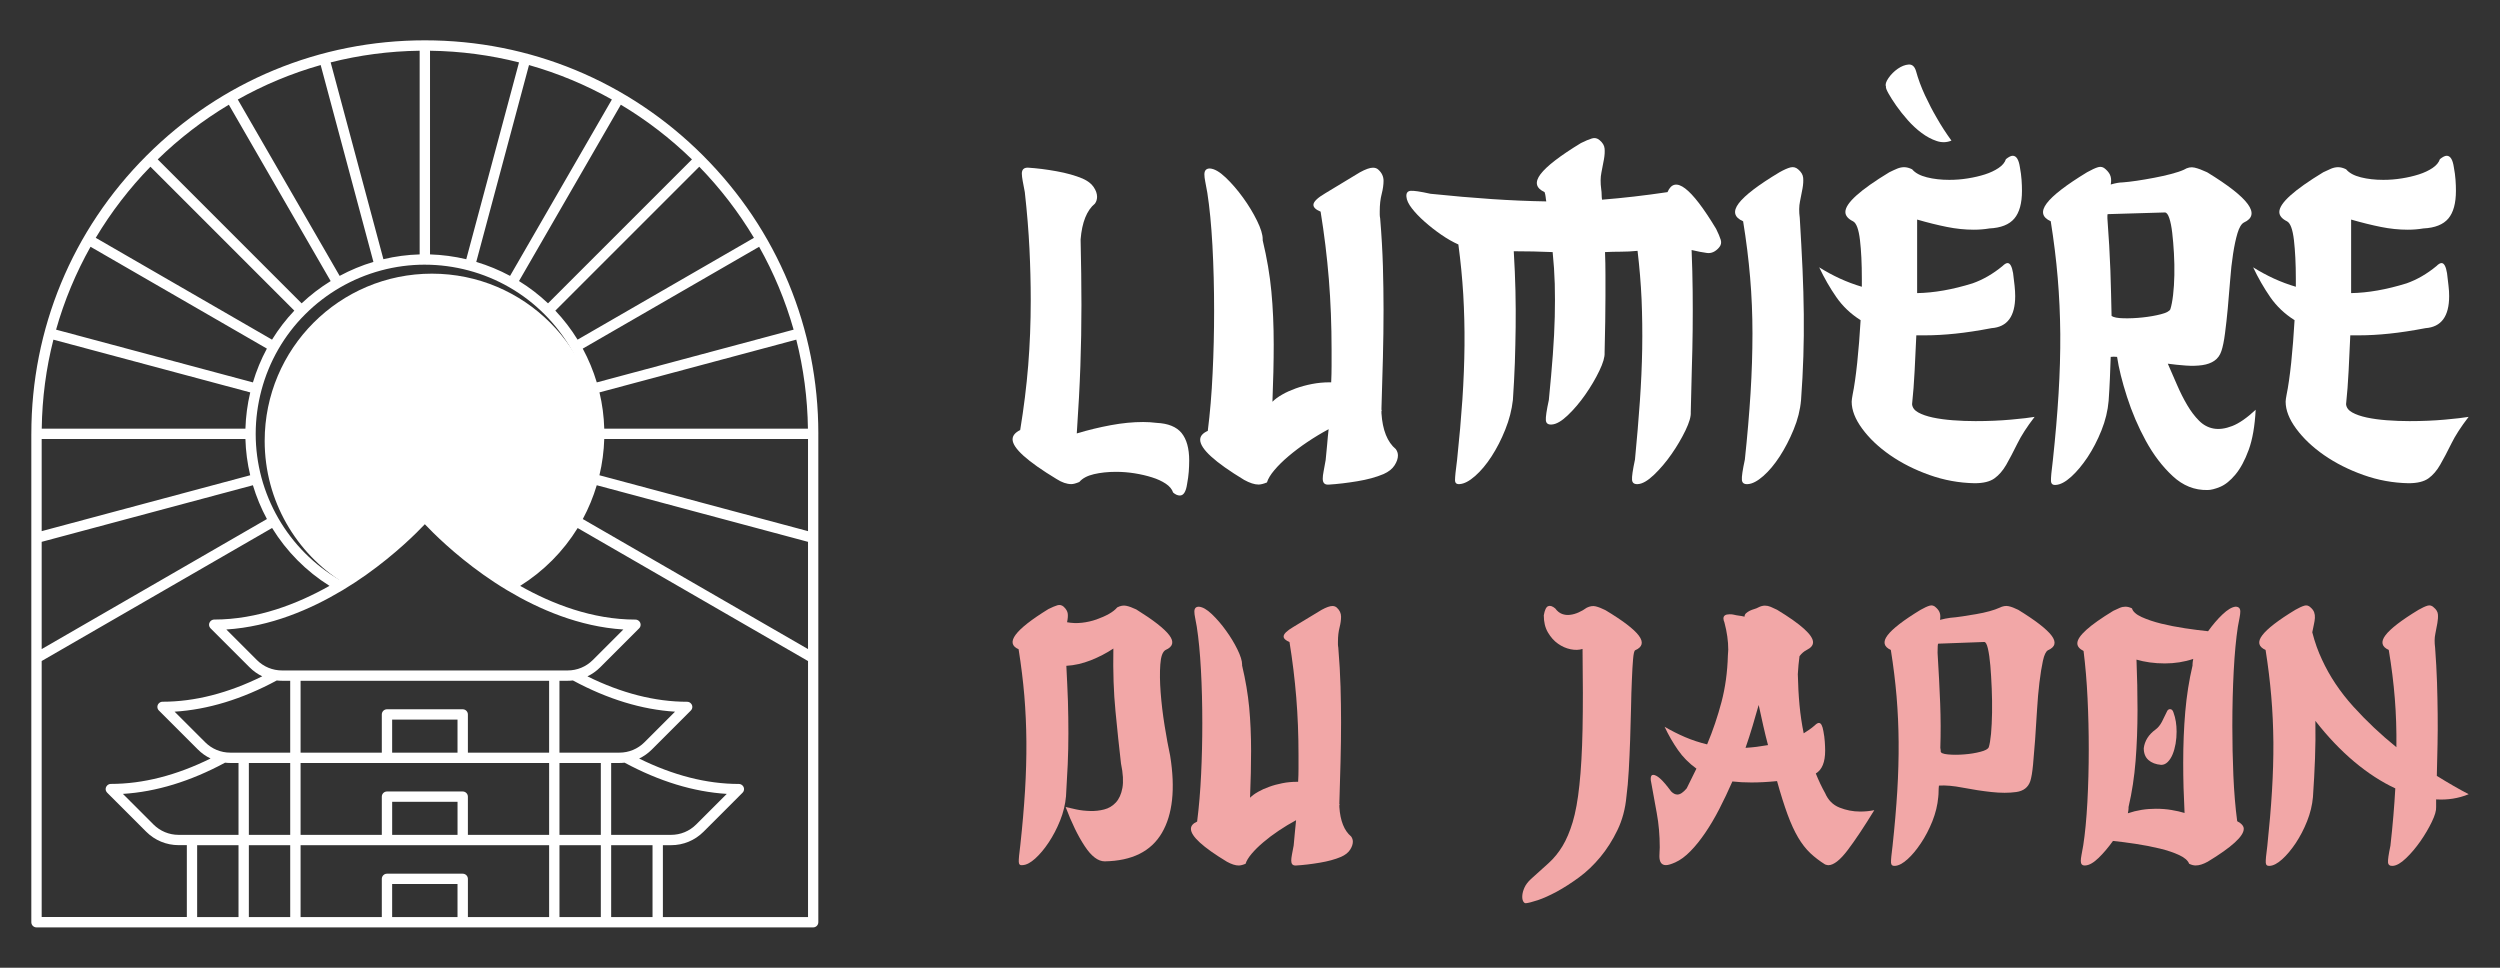 <?xml version="1.0" encoding="utf-8"?>
<!-- Generator: Adobe Illustrator 16.0.0, SVG Export Plug-In . SVG Version: 6.00 Build 0)  -->
<!DOCTYPE svg PUBLIC "-//W3C//DTD SVG 1.1//EN" "http://www.w3.org/Graphics/SVG/1.1/DTD/svg11.dtd">
<svg version="1.1" id="Calque_1" xmlns="http://www.w3.org/2000/svg" xmlns:xlink="http://www.w3.org/1999/xlink" x="0px" y="0px"
	 width="155px" height="60px" viewBox="0 0 155 60" enable-background="new 0 0 155 60" xml:space="preserve">
<rect x="0" y="0" width="155" height="60" fill="#333333" stroke="none"/>
<g>
	<g>
		<g>
			<path fill="#FFFFFF" d="M72.734,30.538c-0.07-0.209-0.222-0.392-0.457-0.549c-0.237-0.157-0.52-0.289-0.854-0.393
				c-0.331-0.105-0.69-0.188-1.073-0.25c-0.385-0.061-0.769-0.092-1.152-0.092c-0.508,0-0.966,0.049-1.376,0.145
				c-0.409,0.096-0.712,0.258-0.904,0.484c-0.209,0.088-0.375,0.132-0.496,0.132c-0.279,0-0.587-0.104-0.916-0.315
				c-1.818-1.1-2.726-1.92-2.726-2.461c0-0.228,0.156-0.42,0.472-0.577c0.227-1.38,0.392-2.716,0.497-4.009
				c0.104-1.293,0.157-2.637,0.157-4.033c0-1.031-0.026-2.092-0.079-3.184s-0.148-2.266-0.289-3.524
				c-0.051-0.278-0.096-0.511-0.131-0.693c-0.033-0.185-0.053-0.337-0.053-0.458c0-0.246,0.124-0.367,0.368-0.367
				c0.56,0.035,1.153,0.109,1.783,0.223c0.627,0.113,1.168,0.266,1.623,0.457c0.313,0.141,0.54,0.314,0.68,0.525
				c0.141,0.209,0.211,0.41,0.211,0.602c0,0.158-0.044,0.297-0.13,0.42c-0.509,0.419-0.805,1.162-0.891,2.226
				c0.015,0.751,0.029,1.459,0.038,2.122c0.01,0.664,0.014,1.311,0.014,1.939c0,1.275-0.022,2.537-0.066,3.785
				c-0.043,1.25-0.119,2.643-0.223,4.18c0.698-0.21,1.402-0.381,2.109-0.512c0.709-0.131,1.374-0.196,2.004-0.196
				c0.14,0,0.277,0.005,0.42,0.013c0.139,0.01,0.278,0.022,0.419,0.04c0.714,0.034,1.229,0.244,1.545,0.628
				c0.313,0.385,0.473,0.953,0.473,1.703c0,0.228-0.01,0.459-0.027,0.693c-0.017,0.236-0.053,0.494-0.105,0.774
				c-0.069,0.471-0.219,0.706-0.445,0.706C73.013,30.722,72.875,30.661,72.734,30.538z"/>
			<path fill="#FFFFFF" d="M82.191,28.522c0.035-0.332,0.066-0.656,0.093-0.969c0.023-0.314,0.057-0.629,0.091-0.943
				c-0.453,0.244-0.895,0.51-1.323,0.799c-0.429,0.287-0.815,0.58-1.166,0.877c-0.35,0.297-0.642,0.585-0.877,0.865
				c-0.236,0.278-0.39,0.532-0.458,0.76c-0.211,0.087-0.385,0.131-0.524,0.131c-0.245,0-0.543-0.097-0.891-0.289
				c-1.818-1.101-2.725-1.93-2.725-2.488c0-0.227,0.155-0.41,0.472-0.551c0.139-1.1,0.24-2.292,0.299-3.576
				c0.063-1.283,0.093-2.57,0.093-3.863c0-1.416-0.034-2.765-0.104-4.049c-0.071-1.283-0.177-2.369-0.315-3.261
				c-0.053-0.298-0.097-0.532-0.131-0.708c-0.035-0.174-0.053-0.322-0.053-0.444c0-0.245,0.114-0.368,0.341-0.368
				c0.28,0.018,0.607,0.206,0.982,0.564s0.733,0.773,1.074,1.244c0.342,0.472,0.63,0.948,0.866,1.428
				c0.235,0.48,0.352,0.86,0.352,1.139v0.08c0.264,1.1,0.443,2.156,0.538,3.169c0.097,1.013,0.145,2.114,0.145,3.302
				c0,1.048-0.027,2.227-0.079,3.537c0.157-0.158,0.358-0.306,0.604-0.445c0.243-0.141,0.522-0.266,0.838-0.381
				c0.314-0.113,0.65-0.205,1.008-0.275c0.357-0.069,0.723-0.104,1.088-0.104h0.105c0.016-0.349,0.024-0.689,0.024-1.022
				c0-0.33,0-0.662,0-0.994c0-1.52-0.057-2.979-0.169-4.376c-0.113-1.397-0.284-2.794-0.511-4.19
				c-0.298-0.122-0.446-0.262-0.446-0.42c0-0.191,0.245-0.432,0.736-0.72c0.486-0.289,1.202-0.722,2.146-1.298
				c0.349-0.191,0.618-0.287,0.811-0.287c0.141,0,0.254,0.043,0.342,0.131c0.208,0.191,0.313,0.419,0.313,0.681
				c0,0.245-0.039,0.521-0.117,0.825c-0.08,0.307-0.119,0.66-0.119,1.061c0,0.07,0,0.141,0,0.211c0,0.068,0.01,0.148,0.026,0.235
				c0.089,1.065,0.144,2.056,0.171,2.973c0.025,0.917,0.039,1.813,0.039,2.687c0,0.995-0.014,1.986-0.039,2.973
				c-0.027,0.986-0.057,2.057-0.092,3.209c0,0.018,0.004,0.031,0.014,0.04c0.008,0.009,0.012,0.022,0.012,0.038h-0.025v0.158
				c0.068,1.048,0.366,1.791,0.891,2.227c0.087,0.123,0.131,0.254,0.131,0.394c0,0.192-0.071,0.396-0.211,0.614
				s-0.366,0.398-0.68,0.538c-0.453,0.192-0.994,0.341-1.624,0.445c-0.628,0.104-1.223,0.175-1.781,0.21h-0.053
				c-0.207,0-0.313-0.123-0.313-0.367c0-0.123,0.017-0.275,0.054-0.459C82.096,29.032,82.139,28.802,82.191,28.522z"/>
			<path fill="#FFFFFF" d="M103.385,11.912c0.453-1.064,1.459-0.305,3.015,2.279c0.138,0.279,0.234,0.507,0.287,0.681
				c0.053,0.175,0.017,0.333-0.105,0.473c-0.226,0.262-0.476,0.375-0.746,0.34s-0.588-0.096-0.957-0.184
				c0.037,0.891,0.058,1.739,0.066,2.542s0.009,1.607,0,2.409c-0.009,0.804-0.025,1.621-0.053,2.45
				c-0.025,0.829-0.048,1.716-0.065,2.659c0.018,0.262-0.093,0.638-0.328,1.127c-0.237,0.488-0.522,0.979-0.864,1.467
				c-0.341,0.49-0.703,0.916-1.087,1.283c-0.385,0.367-0.717,0.56-0.996,0.577c-0.227,0.017-0.349-0.07-0.366-0.263
				c-0.018-0.191,0.044-0.611,0.182-1.257c0.123-1.274,0.224-2.476,0.303-3.603s0.127-2.215,0.145-3.262
				c0.017-1.048,0.002-2.07-0.038-3.064c-0.046-0.996-0.128-2-0.25-3.014c-0.35,0.035-0.694,0.053-1.035,0.053
				c-0.338,0-0.667,0.009-0.982,0.025c0.019,0.473,0.027,0.931,0.027,1.377c0,0.444,0,0.907,0,1.388c0,0.479-0.004,1.001-0.014,1.56
				s-0.022,1.195-0.039,1.912c0.017,0.261-0.091,0.637-0.327,1.126s-0.523,0.979-0.865,1.468c-0.339,0.488-0.703,0.916-1.087,1.283
				c-0.383,0.367-0.716,0.559-0.995,0.576c-0.229,0.018-0.351-0.07-0.368-0.262c-0.017-0.192,0.044-0.611,0.185-1.258
				c0.103-1.048,0.187-1.986,0.248-2.816c0.061-0.829,0.101-1.606,0.119-2.332c0.017-0.725,0.017-1.409,0-2.056
				c-0.019-0.646-0.063-1.302-0.131-1.966c-0.403-0.017-0.799-0.029-1.192-0.039c-0.395-0.008-0.8-0.013-1.219-0.013
				c0.053,0.874,0.087,1.694,0.105,2.463c0.017,0.769,0.021,1.519,0.012,2.253c-0.01,0.734-0.026,1.471-0.05,2.213
				c-0.028,0.742-0.067,1.507-0.121,2.293c-0.07,0.611-0.226,1.223-0.472,1.834c-0.244,0.611-0.528,1.166-0.852,1.664
				c-0.322,0.498-0.663,0.903-1.021,1.217c-0.357,0.315-0.678,0.481-0.958,0.499c-0.191,0.017-0.285-0.065-0.285-0.249
				s0.041-0.607,0.13-1.271c0.141-1.327,0.248-2.571,0.328-3.733c0.077-1.162,0.12-2.279,0.13-3.354s-0.019-2.122-0.077-3.145
				c-0.062-1.021-0.163-2.056-0.303-3.104c-0.351-0.157-0.708-0.362-1.074-0.615c-0.366-0.254-0.707-0.521-1.021-0.801
				c-0.315-0.278-0.578-0.553-0.788-0.824c-0.209-0.27-0.322-0.51-0.338-0.721c-0.02-0.227,0.067-0.348,0.261-0.366
				c0.191-0.017,0.603,0.044,1.231,0.183c1.363,0.141,2.624,0.25,3.784,0.328c1.161,0.078,2.294,0.127,3.395,0.145
				c-0.019-0.088-0.029-0.18-0.039-0.275c-0.009-0.096-0.032-0.197-0.066-0.302c-0.54-0.245-0.625-0.615-0.25-1.113
				c0.376-0.497,1.212-1.14,2.504-1.927c0.278-0.139,0.505-0.234,0.682-0.287c0.174-0.053,0.329-0.018,0.472,0.104
				c0.19,0.157,0.296,0.333,0.313,0.524c0.017,0.192,0.005,0.411-0.038,0.655c-0.044,0.244-0.097,0.521-0.158,0.825
				c-0.063,0.306-0.066,0.65-0.014,1.035c0.019,0.123,0.027,0.235,0.027,0.34c0,0.105,0.01,0.209,0.024,0.314
				C100.616,12.278,101.97,12.122,103.385,11.912z"/>
			<path fill="#FFFFFF" d="M111.586,13.511c0.07,1.152,0.125,2.213,0.171,3.183c0.044,0.97,0.068,1.899,0.078,2.79
				s0,1.764-0.027,2.619c-0.026,0.857-0.074,1.756-0.143,2.699c-0.053,0.611-0.206,1.223-0.461,1.834
				c-0.251,0.611-0.54,1.166-0.863,1.664c-0.324,0.498-0.663,0.903-1.021,1.217c-0.359,0.315-0.678,0.481-0.957,0.499
				c-0.228,0.017-0.351-0.07-0.366-0.263c-0.019-0.191,0.044-0.611,0.183-1.257c0.156-1.467,0.274-2.843,0.354-4.127
				c0.079-1.283,0.118-2.515,0.118-3.694c0-1.178-0.048-2.335-0.145-3.471c-0.096-1.135-0.24-2.297-0.434-3.484
				c-0.557-0.244-0.648-0.615-0.273-1.113c0.375-0.497,1.218-1.141,2.528-1.926c0.278-0.156,0.506-0.257,0.68-0.301
				c0.177-0.043,0.332-0.004,0.473,0.117c0.19,0.158,0.296,0.332,0.315,0.524c0.016,0.192,0.005,0.411-0.039,0.655
				c-0.046,0.244-0.097,0.516-0.158,0.813S111.533,13.126,111.586,13.511z"/>
			<path fill="#FFFFFF" d="M114.859,24.487c0.105-0.506,0.201-1.174,0.289-2.004c0.087-0.83,0.157-1.707,0.21-2.633
				c-0.611-0.384-1.112-0.859-1.506-1.428c-0.395-0.568-0.747-1.183-1.062-1.848c0.42,0.262,0.846,0.494,1.283,0.695
				c0.437,0.2,0.891,0.371,1.361,0.51v-0.498c0-0.925-0.037-1.724-0.116-2.396c-0.079-0.672-0.224-1.062-0.432-1.166
				c-0.315-0.156-0.473-0.35-0.473-0.576c0-0.541,0.906-1.361,2.724-2.463c0.173-0.087,0.336-0.16,0.484-0.223
				c0.149-0.061,0.293-0.092,0.434-0.092c0.155,0,0.322,0.045,0.496,0.131c0.193,0.228,0.5,0.394,0.919,0.498
				c0.419,0.105,0.881,0.157,1.387,0.157c0.386,0,0.771-0.03,1.152-0.092c0.385-0.061,0.739-0.144,1.063-0.248
				c0.322-0.104,0.602-0.236,0.837-0.394c0.236-0.157,0.39-0.34,0.458-0.55c0.175-0.14,0.313-0.21,0.419-0.21
				c0.228,0,0.376,0.236,0.447,0.707c0.053,0.28,0.086,0.541,0.104,0.786c0.017,0.245,0.025,0.472,0.025,0.682
				c0,0.769-0.157,1.341-0.472,1.716s-0.828,0.58-1.546,0.615c-0.313,0.053-0.638,0.079-0.968,0.079
				c-0.544,0-1.098-0.057-1.666-0.171c-0.566-0.113-1.183-0.266-1.848-0.458v4.56c1.05-0.018,2.194-0.219,3.433-0.604
				c0.646-0.227,1.267-0.585,1.861-1.074c0.123-0.122,0.229-0.184,0.313-0.184c0.158,0,0.271,0.209,0.343,0.629
				c0.034,0.279,0.063,0.537,0.092,0.773c0.024,0.235,0.038,0.449,0.038,0.642c0,1.257-0.49,1.921-1.468,1.991
				c-0.819,0.156-1.568,0.271-2.239,0.34c-0.674,0.07-1.296,0.105-1.873,0.105h-0.55c-0.036,0.75-0.07,1.484-0.105,2.2
				c-0.036,0.716-0.087,1.406-0.158,2.069c0.019,0.209,0.145,0.381,0.381,0.512c0.235,0.131,0.538,0.235,0.904,0.314
				c0.366,0.078,0.78,0.135,1.243,0.17s0.93,0.053,1.401,0.053c0.789,0,1.521-0.031,2.2-0.092c0.683-0.062,1.17-0.118,1.468-0.171
				c-0.472,0.611-0.829,1.167-1.073,1.663c-0.246,0.499-0.472,0.932-0.68,1.297c-0.211,0.367-0.456,0.651-0.736,0.852
				c-0.278,0.201-0.688,0.302-1.229,0.302c-0.962-0.018-1.896-0.188-2.805-0.512c-0.907-0.322-1.721-0.732-2.437-1.229
				c-0.718-0.499-1.292-1.045-1.728-1.638c-0.438-0.595-0.654-1.153-0.654-1.677C114.81,24.802,114.825,24.662,114.859,24.487z
				 M116.93,5.363c-0.053-0.122,0-0.298,0.156-0.524c0.157-0.227,0.35-0.419,0.576-0.576c0.228-0.157,0.449-0.244,0.668-0.262
				s0.372,0.113,0.459,0.393c0.139,0.507,0.327,1.014,0.563,1.52c0.236,0.506,0.477,0.969,0.723,1.388
				c0.278,0.489,0.583,0.961,0.915,1.415c-0.297,0.123-0.602,0.131-0.915,0.026c-0.317-0.104-0.627-0.271-0.931-0.497
				c-0.307-0.227-0.595-0.494-0.866-0.801c-0.27-0.305-0.505-0.602-0.707-0.89c-0.201-0.288-0.361-0.54-0.484-0.759
				S116.91,5.433,116.93,5.363z"/>
			<path fill="#FFFFFF" d="M134.404,22.549c0.192,0.437,0.384,0.878,0.576,1.323c0.193,0.445,0.401,0.86,0.628,1.244
				c0.227,0.385,0.472,0.707,0.735,0.969c0.261,0.263,0.563,0.424,0.902,0.485s0.725,0.009,1.153-0.157s0.911-0.502,1.454-1.009
				c-0.053,1.014-0.197,1.843-0.433,2.489c-0.236,0.646-0.512,1.156-0.825,1.531c-0.315,0.377-0.629,0.629-0.942,0.76
				c-0.317,0.131-0.577,0.197-0.785,0.197c-0.805,0.018-1.525-0.271-2.162-0.865c-0.639-0.593-1.193-1.322-1.665-2.187
				s-0.86-1.772-1.166-2.725c-0.307-0.952-0.51-1.776-0.615-2.477c-0.14-0.017-0.271-0.017-0.395,0
				c-0.015,0.437-0.035,0.878-0.05,1.323c-0.018,0.445-0.046,0.913-0.079,1.401c-0.051,0.612-0.2,1.224-0.445,1.835
				c-0.244,0.611-0.534,1.166-0.863,1.664c-0.332,0.496-0.673,0.902-1.022,1.217c-0.349,0.314-0.665,0.48-0.944,0.498
				c-0.193,0.018-0.292-0.065-0.301-0.248c-0.009-0.185,0.031-0.607,0.116-1.271c0.159-1.484,0.278-2.863,0.355-4.139
				c0.078-1.275,0.113-2.507,0.106-3.693c-0.01-1.188-0.063-2.35-0.159-3.485c-0.095-1.136-0.24-2.306-0.432-3.511
				c-0.541-0.244-0.623-0.615-0.248-1.113c0.373-0.497,1.21-1.141,2.5-1.926c0.28-0.156,0.507-0.262,0.684-0.314
				c0.174-0.052,0.33-0.008,0.471,0.131c0.156,0.141,0.257,0.284,0.301,0.433c0.044,0.149,0.048,0.319,0.011,0.511
				c0.299-0.087,0.543-0.131,0.736-0.131c0.244-0.017,0.539-0.053,0.89-0.104c0.348-0.053,0.708-0.113,1.074-0.184
				c0.366-0.069,0.717-0.148,1.049-0.235c0.329-0.088,0.594-0.174,0.785-0.262c0.228-0.141,0.448-0.184,0.668-0.131
				c0.219,0.051,0.475,0.148,0.773,0.287c2.603,1.59,3.361,2.629,2.28,3.117c-0.159,0.088-0.288,0.307-0.394,0.655
				c-0.105,0.35-0.197,0.778-0.275,1.284c-0.08,0.508-0.14,1.057-0.183,1.65c-0.044,0.594-0.093,1.17-0.146,1.729
				c-0.052,0.56-0.109,1.074-0.171,1.545c-0.06,0.472-0.135,0.839-0.223,1.101c-0.087,0.262-0.23,0.463-0.432,0.602
				c-0.2,0.141-0.454,0.232-0.759,0.276c-0.306,0.043-0.644,0.052-1.01,0.026C135.164,22.641,134.788,22.601,134.404,22.549z
				 M130.918,19.589c0.124,0.088,0.371,0.136,0.747,0.145c0.375,0.008,0.77-0.009,1.18-0.053c0.409-0.044,0.784-0.109,1.126-0.197
				c0.341-0.086,0.538-0.192,0.591-0.313c0.068-0.21,0.125-0.503,0.169-0.878c0.044-0.376,0.07-0.786,0.079-1.232
				c0.009-0.445,0-0.898-0.026-1.361s-0.062-0.883-0.105-1.258c-0.043-0.375-0.104-0.682-0.182-0.917
				c-0.079-0.235-0.17-0.353-0.275-0.353l-3.535,0.104c-0.02,0-0.028,0.035-0.028,0.105v0.157c0.088,1.169,0.149,2.243,0.185,3.222
				C130.874,17.737,130.902,18.681,130.918,19.589z"/>
			<path fill="#FFFFFF" d="M141.766,24.487c0.105-0.506,0.2-1.174,0.289-2.004c0.086-0.83,0.155-1.707,0.208-2.633
				c-0.612-0.384-1.112-0.859-1.507-1.428c-0.392-0.568-0.747-1.183-1.061-1.848c0.419,0.262,0.848,0.494,1.284,0.695
				c0.437,0.2,0.892,0.371,1.363,0.51v-0.498c0-0.925-0.042-1.724-0.118-2.396c-0.079-0.672-0.223-1.062-0.434-1.166
				c-0.313-0.156-0.472-0.35-0.472-0.576c0-0.541,0.909-1.361,2.724-2.463c0.176-0.087,0.338-0.16,0.486-0.223
				c0.149-0.061,0.294-0.092,0.434-0.092c0.156,0,0.322,0.045,0.496,0.131c0.192,0.228,0.497,0.394,0.916,0.498
				c0.419,0.105,0.882,0.157,1.391,0.157c0.382,0,0.767-0.03,1.15-0.092c0.386-0.061,0.738-0.144,1.061-0.248
				c0.324-0.104,0.603-0.236,0.839-0.394c0.235-0.157,0.389-0.34,0.46-0.55c0.174-0.14,0.314-0.21,0.419-0.21
				c0.228,0,0.375,0.236,0.444,0.707c0.053,0.28,0.088,0.541,0.105,0.786c0.019,0.245,0.025,0.472,0.025,0.682
				c0,0.769-0.156,1.341-0.47,1.716c-0.315,0.375-0.831,0.58-1.547,0.615c-0.314,0.053-0.638,0.079-0.97,0.079
				c-0.54,0-1.097-0.057-1.662-0.171c-0.568-0.113-1.184-0.266-1.849-0.458v4.56c1.05-0.018,2.192-0.219,3.434-0.604
				c0.646-0.227,1.266-0.585,1.859-1.074c0.12-0.122,0.226-0.184,0.313-0.184c0.158,0,0.272,0.209,0.341,0.629
				c0.034,0.279,0.067,0.537,0.091,0.773c0.029,0.235,0.04,0.449,0.04,0.642c0,1.257-0.487,1.921-1.466,1.991
				c-0.821,0.156-1.568,0.271-2.241,0.34c-0.672,0.07-1.297,0.105-1.874,0.105h-0.548c-0.036,0.75-0.07,1.484-0.104,2.2
				c-0.036,0.716-0.087,1.406-0.158,2.069c0.019,0.209,0.145,0.381,0.381,0.512c0.235,0.131,0.535,0.235,0.902,0.314
				c0.366,0.078,0.782,0.135,1.245,0.17s0.929,0.053,1.401,0.053c0.785,0,1.521-0.031,2.201-0.092
				c0.68-0.062,1.17-0.118,1.468-0.171c-0.472,0.611-0.831,1.167-1.074,1.663c-0.245,0.499-0.473,0.932-0.684,1.297
				c-0.207,0.367-0.453,0.651-0.731,0.852c-0.28,0.201-0.691,0.302-1.232,0.302c-0.962-0.018-1.896-0.188-2.804-0.512
				c-0.905-0.322-1.718-0.732-2.436-1.229c-0.717-0.499-1.291-1.045-1.729-1.638c-0.438-0.595-0.655-1.153-0.655-1.677
				C141.713,24.802,141.731,24.662,141.766,24.487z"/>
		</g>
		<g>
			<path fill="#F2A7A7" d="M72.271,40.296c-0.186,0.1-0.297,0.4-0.332,0.902c-0.036,0.5-0.028,1.08,0.021,1.737
				c0.051,0.658,0.13,1.345,0.247,2.061c0.114,0.715,0.229,1.336,0.344,1.866c0.327,2.044,0.155,3.64-0.516,4.783
				c-0.674,1.145-1.853,1.729-3.541,1.759c-0.414,0-0.829-0.314-1.242-0.944c-0.417-0.629-0.81-1.438-1.182-2.425
				c0.171,0.044,0.395,0.095,0.666,0.151c0.272,0.058,0.559,0.089,0.858,0.096c0.301,0.009,0.588-0.023,0.868-0.096
				c0.279-0.071,0.518-0.214,0.719-0.429c0.2-0.216,0.337-0.516,0.408-0.902c0.07-0.385,0.044-0.892-0.088-1.521
				c-0.114-0.987-0.228-2.063-0.34-3.229c-0.116-1.166-0.158-2.464-0.132-3.895c-0.428,0.286-0.897,0.528-1.403,0.729
				c-0.509,0.199-1.011,0.314-1.513,0.342c0.042,0.789,0.074,1.521,0.099,2.199c0.02,0.682,0.028,1.342,0.028,1.985
				c0,0.646-0.014,1.284-0.041,1.921c-0.029,0.637-0.064,1.297-0.107,1.983c-0.044,0.501-0.164,1.002-0.364,1.503
				c-0.201,0.5-0.438,0.954-0.71,1.361c-0.27,0.408-0.55,0.738-0.835,0.997c-0.287,0.257-0.543,0.394-0.772,0.407
				c-0.158,0.028-0.24-0.034-0.247-0.194c-0.008-0.156,0.025-0.504,0.096-1.049c0.132-1.202,0.227-2.328,0.292-3.379
				c0.063-1.051,0.091-2.063,0.084-3.035s-0.051-1.923-0.128-2.854c-0.08-0.93-0.197-1.887-0.355-2.874
				c-0.855-0.372-0.242-1.202,1.847-2.489c0.228-0.114,0.414-0.193,0.559-0.236c0.141-0.042,0.27-0.013,0.387,0.087
				c0.155,0.143,0.239,0.29,0.256,0.44c0.015,0.148,0,0.324-0.044,0.524c0.301,0.058,0.606,0.067,0.924,0.032
				c0.313-0.035,0.614-0.104,0.899-0.204c0.287-0.101,0.543-0.214,0.774-0.343c0.227-0.129,0.397-0.264,0.514-0.406
				c0.2-0.102,0.386-0.134,0.558-0.098c0.172,0.035,0.378,0.11,0.621,0.225c1.058,0.658,1.742,1.191,2.049,1.599
				S72.73,40.097,72.271,40.296z"/>
			<path fill="#F2A7A7" d="M80.208,52.418c0.028-0.271,0.053-0.536,0.073-0.794c0.023-0.257,0.049-0.517,0.076-0.772
				c-0.371,0.2-0.732,0.418-1.082,0.654c-0.352,0.235-0.67,0.476-0.953,0.718c-0.289,0.244-0.526,0.479-0.72,0.709
				c-0.193,0.229-0.321,0.437-0.376,0.621c-0.171,0.072-0.315,0.107-0.43,0.107c-0.199,0-0.441-0.077-0.728-0.235
				c-1.489-0.901-2.23-1.58-2.23-2.038c0-0.186,0.127-0.336,0.384-0.45c0.116-0.902,0.197-1.878,0.247-2.93
				c0.051-1.05,0.074-2.104,0.074-3.162c0-1.159-0.027-2.264-0.085-3.316c-0.057-1.05-0.143-1.94-0.257-2.671
				c-0.043-0.242-0.078-0.436-0.107-0.579c-0.03-0.143-0.043-0.264-0.043-0.364c0-0.2,0.094-0.3,0.278-0.3
				c0.229,0.015,0.497,0.167,0.805,0.46c0.306,0.294,0.602,0.634,0.878,1.02c0.28,0.386,0.517,0.777,0.709,1.17
				c0.193,0.394,0.29,0.705,0.29,0.934v0.064c0.215,0.9,0.359,1.765,0.439,2.596c0.078,0.829,0.118,1.73,0.118,2.703
				c0,0.857-0.021,1.823-0.065,2.896c0.131-0.129,0.294-0.25,0.496-0.364c0.197-0.114,0.428-0.219,0.687-0.311
				c0.256-0.095,0.531-0.169,0.823-0.226c0.294-0.058,0.591-0.086,0.892-0.086h0.084c0.017-0.286,0.023-0.564,0.023-0.838
				c0-0.271,0-0.543,0-0.814c0-1.243-0.046-2.438-0.14-3.583c-0.094-1.143-0.233-2.287-0.419-3.432
				c-0.243-0.101-0.364-0.215-0.364-0.344c0-0.158,0.202-0.355,0.601-0.59c0.4-0.236,0.986-0.591,1.758-1.063
				c0.287-0.157,0.509-0.236,0.666-0.236c0.115,0,0.206,0.037,0.28,0.107c0.171,0.158,0.256,0.344,0.256,0.559
				c0,0.2-0.032,0.426-0.096,0.676c-0.064,0.25-0.097,0.539-0.097,0.869c0,0.057,0,0.114,0,0.171c0,0.058,0.008,0.122,0.021,0.193
				c0.071,0.873,0.119,1.685,0.14,2.436c0.021,0.75,0.032,1.485,0.032,2.198c0,0.816-0.011,1.628-0.032,2.435
				c-0.021,0.81-0.045,1.685-0.075,2.629c0,0.014,0.005,0.024,0.012,0.031c0.006,0.008,0.011,0.019,0.011,0.033h-0.022v0.127
				c0.058,0.86,0.301,1.468,0.73,1.825c0.071,0.1,0.107,0.206,0.107,0.321c0,0.157-0.057,0.326-0.171,0.503
				c-0.117,0.18-0.303,0.327-0.56,0.44c-0.37,0.157-0.814,0.279-1.33,0.364c-0.513,0.087-1.001,0.144-1.459,0.172h-0.041
				c-0.172,0-0.259-0.1-0.259-0.299c0-0.102,0.016-0.226,0.043-0.376S80.165,52.647,80.208,52.418z"/>
			<path fill="#F2A7A7" d="M99.535,37.829c1.074,0.645,1.764,1.17,2.07,1.577s0.233,0.712-0.224,0.911
				c-0.058,0.029-0.102,0.211-0.13,0.548c-0.028,0.336-0.055,0.766-0.074,1.287c-0.024,0.522-0.042,1.109-0.053,1.76
				c-0.017,0.65-0.035,1.307-0.055,1.962c-0.024,0.658-0.051,1.296-0.086,1.909c-0.036,0.616-0.082,1.146-0.142,1.588
				c-0.07,0.771-0.256,1.469-0.557,2.092c-0.3,0.623-0.654,1.181-1.063,1.674s-0.849,0.914-1.328,1.265
				c-0.479,0.35-0.938,0.644-1.374,0.881c-0.437,0.234-0.826,0.41-1.167,0.525c-0.347,0.114-0.596,0.177-0.751,0.192
				c-0.074,0-0.129-0.046-0.173-0.139c-0.043-0.094-0.057-0.215-0.043-0.365s0.062-0.311,0.14-0.483
				c0.078-0.17,0.211-0.343,0.396-0.515c0.4-0.358,0.765-0.686,1.094-0.986c0.331-0.3,0.616-0.651,0.859-1.052
				c0.242-0.399,0.453-0.896,0.633-1.49c0.178-0.594,0.318-1.357,0.416-2.295c0.101-0.938,0.167-2.088,0.195-3.453
				c0.027-1.366,0.027-3.03,0-4.989c-0.217,0.071-0.464,0.078-0.74,0.021c-0.279-0.058-0.541-0.172-0.783-0.345
				c-0.242-0.17-0.451-0.403-0.623-0.696c-0.172-0.294-0.257-0.646-0.257-1.062c0.056-0.328,0.146-0.518,0.269-0.568
				c0.121-0.05,0.268-0.004,0.439,0.139c0.129,0.173,0.271,0.287,0.429,0.344c0.157,0.058,0.322,0.076,0.494,0.053
				c0.172-0.02,0.346-0.07,0.524-0.149c0.179-0.078,0.347-0.175,0.504-0.29c0.202-0.1,0.387-0.128,0.56-0.086
				C99.107,37.637,99.307,37.715,99.535,37.829z"/>
			<path fill="#F2A7A7" d="M113.158,53.597c-0.344-0.214-0.65-0.449-0.923-0.706c-0.272-0.259-0.522-0.58-0.751-0.966
				c-0.229-0.388-0.447-0.862-0.655-1.427c-0.206-0.565-0.427-1.256-0.652-2.07c-0.286,0.028-0.563,0.05-0.827,0.064
				c-0.266,0.014-0.518,0.021-0.762,0.021c-0.429,0-0.823-0.021-1.18-0.063c-0.257,0.586-0.524,1.15-0.803,1.692
				c-0.28,0.545-0.571,1.039-0.872,1.481c-0.299,0.442-0.605,0.826-0.92,1.146c-0.315,0.324-0.629,0.556-0.945,0.698
				c-0.256,0.115-0.449,0.171-0.58,0.171c-0.27,0-0.405-0.186-0.405-0.559c0-0.1,0.002-0.19,0.01-0.277
				c0.007-0.086,0.012-0.172,0.012-0.258c0-0.757-0.063-1.465-0.184-2.123c-0.121-0.657-0.238-1.31-0.354-1.952
				c-0.015-0.043-0.021-0.107-0.021-0.193c0-0.156,0.05-0.235,0.151-0.235c0.114,0,0.261,0.079,0.438,0.235
				c0.18,0.158,0.403,0.423,0.677,0.793c0.127,0.13,0.256,0.193,0.386,0.193c0.17,0,0.364-0.128,0.578-0.385
				c0.101-0.201,0.201-0.405,0.302-0.612c0.099-0.207,0.2-0.411,0.301-0.61c-0.459-0.329-0.841-0.716-1.147-1.158
				c-0.31-0.445-0.585-0.923-0.827-1.438c0.414,0.243,0.84,0.457,1.275,0.644c0.438,0.187,0.891,0.336,1.362,0.449
				c0.36-0.857,0.654-1.732,0.891-2.628c0.236-0.892,0.368-1.854,0.396-2.885c0-0.07,0.004-0.133,0.012-0.182
				c0.007-0.05,0.011-0.111,0.011-0.182c0-0.53-0.08-1.089-0.235-1.675c-0.043-0.101-0.064-0.186-0.064-0.256
				c0-0.173,0.129-0.259,0.385-0.259c0.101,0,0.18,0.007,0.236,0.021c0.114,0.028,0.229,0.051,0.343,0.064
				c0.115,0.014,0.229,0.035,0.344,0.064c0-0.086,0.033-0.157,0.097-0.215c0.063-0.057,0.139-0.107,0.224-0.15
				c0.088-0.043,0.179-0.078,0.279-0.107c0.101-0.027,0.187-0.064,0.259-0.105c0.143-0.072,0.279-0.108,0.406-0.108
				c0.113,0,0.233,0.024,0.354,0.074c0.122,0.051,0.255,0.112,0.399,0.183c1.485,0.901,2.23,1.574,2.23,2.016
				c0,0.188-0.129,0.344-0.388,0.473c-0.171,0.086-0.319,0.215-0.451,0.387c-0.026,0.186-0.048,0.368-0.063,0.547
				c-0.014,0.179-0.027,0.369-0.042,0.568c0.015,0.673,0.048,1.313,0.105,1.921c0.057,0.608,0.145,1.19,0.259,1.748
				c0.115-0.07,0.228-0.146,0.344-0.225c0.114-0.078,0.229-0.169,0.344-0.269c0.099-0.1,0.187-0.15,0.257-0.15
				c0.128,0,0.221,0.173,0.278,0.516c0.044,0.228,0.072,0.443,0.085,0.644c0.014,0.201,0.023,0.385,0.023,0.559
				c0,0.715-0.194,1.187-0.58,1.414c0.173,0.43,0.364,0.837,0.58,1.223c0.186,0.43,0.48,0.728,0.888,0.891
				c0.41,0.163,0.834,0.247,1.278,0.247c0.155,0,0.307-0.006,0.449-0.021c0.145-0.015,0.286-0.035,0.431-0.065
				c-0.631,1.03-1.18,1.857-1.651,2.478c-0.472,0.623-0.873,0.934-1.203,0.934C113.308,53.64,113.242,53.626,113.158,53.597z
				 M109.617,46.196c-0.1-0.371-0.196-0.764-0.29-1.179c-0.092-0.416-0.19-0.851-0.289-1.311c-0.114,0.416-0.239,0.848-0.376,1.299
				c-0.135,0.449-0.28,0.905-0.439,1.361c0.229-0.013,0.458-0.035,0.688-0.063C109.137,46.275,109.375,46.239,109.617,46.196z"/>
			<path fill="#F2A7A7" d="M125.128,37.808c1.071,0.658,1.761,1.191,2.069,1.599c0.308,0.407,0.233,0.712-0.227,0.911
				c-0.126,0.072-0.231,0.289-0.31,0.655c-0.08,0.364-0.151,0.812-0.215,1.34c-0.064,0.53-0.115,1.106-0.151,1.728
				c-0.034,0.622-0.073,1.224-0.116,1.804c-0.044,0.576-0.087,1.101-0.129,1.564c-0.044,0.466-0.101,0.804-0.171,1.02
				c-0.13,0.386-0.419,0.612-0.869,0.676s-0.966,0.063-1.546,0c-0.579-0.063-1.165-0.154-1.758-0.268
				c-0.593-0.115-1.091-0.158-1.491-0.13c-0.015,0.114-0.022,0.233-0.022,0.354c0,0.123-0.007,0.241-0.02,0.355
				c-0.044,0.501-0.166,1-0.365,1.501c-0.202,0.501-0.437,0.954-0.71,1.36c-0.27,0.408-0.549,0.741-0.835,0.999
				c-0.287,0.257-0.543,0.393-0.772,0.408c-0.158,0.013-0.24-0.054-0.247-0.204c-0.006-0.15,0.024-0.498,0.096-1.041
				c0.131-1.215,0.228-2.344,0.292-3.39c0.063-1.044,0.091-2.051,0.084-3.024c-0.007-0.973-0.05-1.922-0.128-2.853
				c-0.08-0.931-0.197-1.89-0.355-2.876c-0.441-0.199-0.51-0.504-0.203-0.911c0.309-0.407,0.99-0.934,2.049-1.577
				c0.23-0.129,0.414-0.215,0.559-0.257c0.143-0.042,0.271-0.007,0.388,0.108c0.126,0.113,0.21,0.231,0.245,0.353
				c0.035,0.122,0.039,0.261,0.012,0.419c0.215-0.057,0.428-0.101,0.643-0.129c0.199-0.015,0.442-0.043,0.729-0.086
				c0.285-0.043,0.577-0.09,0.87-0.141c0.294-0.05,0.567-0.109,0.826-0.181c0.257-0.071,0.463-0.144,0.621-0.216
				c0.199-0.1,0.387-0.132,0.556-0.096C124.7,37.618,124.898,37.694,125.128,37.808z M123.304,46.325
				c0.056-0.173,0.104-0.451,0.141-0.836c0.034-0.386,0.055-0.823,0.063-1.31c0.007-0.485,0-0.986-0.021-1.5
				c-0.022-0.517-0.049-0.988-0.086-1.417c-0.037-0.43-0.088-0.779-0.151-1.052c-0.063-0.271-0.139-0.407-0.224-0.407l-2.853,0.105
				c-0.031,0-0.044,0.188-0.044,0.559c0.071,1.159,0.126,2.207,0.162,3.144c0.035,0.938,0.039,1.855,0.009,2.756
				c0.014,0.072,0.023,0.124,0.023,0.15c0,0.029,0,0.051,0,0.066c0,0.099,0.149,0.164,0.448,0.191c0.3,0.029,0.635,0.029,0.999,0
				c0.363-0.027,0.7-0.08,1.007-0.161C123.085,46.536,123.261,46.439,123.304,46.325z"/>
			<path fill="#F2A7A7" d="M129.16,52.418c0.114-0.73,0.199-1.62,0.257-2.671c0.057-1.052,0.086-2.157,0.086-3.314
				c0-1.043-0.024-2.092-0.075-3.143c-0.05-1.052-0.134-2.027-0.247-2.93c-0.257-0.128-0.386-0.285-0.386-0.473
				c0-0.441,0.743-1.113,2.23-2.016c0.143-0.07,0.275-0.131,0.397-0.182c0.12-0.051,0.24-0.075,0.354-0.075
				c0.13,0,0.264,0.035,0.408,0.106c0.055,0.201,0.257,0.38,0.6,0.537c0.345,0.157,0.748,0.293,1.212,0.408
				c0.465,0.113,0.957,0.21,1.481,0.289c0.521,0.078,0.995,0.139,1.424,0.182c0.29-0.4,0.584-0.748,0.891-1.039
				c0.311-0.294,0.576-0.455,0.807-0.483c0.199,0,0.3,0.1,0.3,0.3c0,0.101-0.016,0.227-0.044,0.375
				c-0.026,0.15-0.063,0.34-0.107,0.568c-0.114,0.745-0.199,1.656-0.257,2.735c-0.057,1.081-0.086,2.221-0.086,3.424
				c0,1.028,0.022,2.052,0.064,3.066c0.044,1.016,0.121,1.96,0.237,2.832c0.271,0.144,0.407,0.3,0.407,0.472
				c0,0.458-0.745,1.137-2.231,2.038c-0.287,0.158-0.536,0.235-0.751,0.235c-0.129,0-0.263-0.035-0.405-0.107
				c-0.074-0.199-0.277-0.379-0.614-0.536s-0.74-0.293-1.211-0.407c-0.472-0.114-0.969-0.211-1.492-0.29
				c-0.521-0.078-0.988-0.139-1.404-0.181c-0.287,0.4-0.582,0.751-0.89,1.05c-0.309,0.3-0.583,0.457-0.826,0.472h-0.043
				c-0.156,0-0.236-0.092-0.236-0.278c0-0.101,0.014-0.226,0.043-0.375C129.082,52.856,129.116,52.66,129.16,52.418z
				 M131.928,50.423c0.544-0.186,1.12-0.28,1.736-0.28c0.344,0,0.666,0.025,0.966,0.076c0.301,0.05,0.57,0.11,0.813,0.184
				c-0.027-0.545-0.048-1.074-0.064-1.589c-0.014-0.515-0.02-1.022-0.02-1.522c0-1.116,0.042-2.174,0.128-3.175
				c0.087-1.002,0.238-1.953,0.45-2.854v-0.086c0-0.044,0.003-0.09,0.012-0.142c0.007-0.05,0.017-0.108,0.032-0.182
				c-0.559,0.187-1.146,0.279-1.759,0.279c-0.33,0-0.645-0.021-0.942-0.063c-0.303-0.043-0.573-0.1-0.818-0.173
				c0.043,1.074,0.064,2.11,0.064,3.112c0,1.102-0.039,2.152-0.118,3.152c-0.079,1.003-0.224,1.961-0.438,2.874v0.086
				C131.97,50.179,131.956,50.279,131.928,50.423z M132.913,46.391c0.058-0.458,0.3-0.846,0.73-1.159
				c0.156-0.114,0.288-0.276,0.396-0.482c0.107-0.207,0.217-0.432,0.331-0.676c0.044-0.071,0.101-0.107,0.172-0.107
				c0.102,0,0.173,0.07,0.216,0.214c0.128,0.345,0.191,0.738,0.191,1.179c0,0.259-0.02,0.509-0.063,0.754
				c-0.042,0.242-0.104,0.459-0.183,0.653c-0.078,0.192-0.18,0.35-0.3,0.472c-0.122,0.121-0.255,0.182-0.396,0.182h-0.023
				c-0.327-0.028-0.588-0.128-0.783-0.301C133.009,46.947,132.913,46.705,132.913,46.391z"/>
			<path fill="#F2A7A7" d="M150.976,40.146c0.057,0.772,0.097,1.495,0.119,2.166c0.021,0.672,0.034,1.328,0.041,1.964
				c0.007,0.637,0.004,1.266-0.009,1.889c-0.014,0.621-0.03,1.27-0.044,1.939c0.715,0.445,1.374,0.824,1.975,1.138
				c-0.631,0.259-1.304,0.365-2.018,0.321v0.472c0.014,0.216-0.075,0.524-0.269,0.925c-0.192,0.398-0.429,0.799-0.707,1.2
				c-0.28,0.399-0.577,0.751-0.892,1.052c-0.313,0.3-0.586,0.456-0.814,0.472c-0.186,0.013-0.286-0.058-0.301-0.215
				c-0.013-0.157,0.037-0.501,0.149-1.03c0.073-0.644,0.134-1.262,0.183-1.854c0.051-0.594,0.09-1.163,0.12-1.705
				c-0.86-0.401-1.706-0.951-2.544-1.652c-0.836-0.702-1.64-1.545-2.411-2.532c0.013,0.802,0.006,1.578-0.023,2.328
				c-0.027,0.752-0.071,1.547-0.128,2.393c-0.044,0.501-0.165,1-0.364,1.501c-0.198,0.501-0.438,0.954-0.707,1.36
				c-0.273,0.408-0.553,0.741-0.839,0.999c-0.285,0.257-0.542,0.393-0.772,0.408c-0.154,0.013-0.237-0.054-0.244-0.204
				c-0.009-0.15,0.025-0.498,0.097-1.041c0.128-1.215,0.225-2.344,0.288-3.39c0.063-1.044,0.094-2.051,0.088-3.024
				c-0.01-0.973-0.051-1.922-0.132-2.853c-0.078-0.931-0.196-1.89-0.352-2.876c-0.445-0.199-0.514-0.504-0.204-0.911
				c0.307-0.407,0.988-0.934,2.049-1.577c0.229-0.129,0.415-0.215,0.557-0.257c0.145-0.042,0.272-0.007,0.387,0.108
				c0.115,0.099,0.188,0.201,0.225,0.31c0.036,0.106,0.051,0.222,0.043,0.343c-0.007,0.121-0.028,0.258-0.063,0.408
				c-0.036,0.15-0.068,0.311-0.099,0.482c0.157,0.614,0.359,1.18,0.603,1.694c0.472,1.03,1.12,1.999,1.941,2.908
				c0.822,0.908,1.714,1.748,2.671,2.521c0.013-1.03-0.019-2.034-0.097-3.014c-0.078-0.98-0.204-1.986-0.376-3.016
				c-0.443-0.199-0.511-0.504-0.204-0.911s0.99-0.934,2.051-1.577c0.226-0.129,0.412-0.215,0.556-0.257
				c0.142-0.042,0.273-0.007,0.387,0.108c0.156,0.127,0.243,0.271,0.257,0.428c0.015,0.158,0.002,0.336-0.032,0.536
				c-0.037,0.2-0.08,0.425-0.128,0.676C150.937,39.549,150.935,39.832,150.976,40.146z"/>
		</g>
	</g>
	<g>
		<g>
			<path fill="#FFFFFF" d="M26.778,16.967c-5.727,0-10.368,4.643-10.368,10.368c0,3.715,1.954,6.973,4.89,8.804
				c1.051-0.8,4.598-3.507,4.861-3.771c0.311-0.311,0.996,0.744,1.594,1.169c0.49,0.349,3.039,2.268,3.925,2.935
				c3.253-1.749,5.466-5.185,5.466-9.137C37.146,21.609,32.503,16.967,26.778,16.967z"/>
		</g>
		<path fill="#FFFFFF" d="M50.737,26.896c0-0.001,0-0.002,0-0.003c-0.001-6.515-2.538-12.64-7.145-17.246
			c0-0.001,0-0.001-0.001-0.002c-0.001,0-0.001-0.001-0.001-0.001C38.982,5.037,32.856,2.5,26.34,2.5S13.697,5.037,9.09,9.645
			L9.088,9.646c0,0.001,0,0.001-0.002,0.002C4.48,14.255,1.943,20.379,1.943,26.894c0,0.001-0.001,0.002-0.001,0.003
			s0,0.002,0,0.003v30.278c0,0.178,0.144,0.321,0.321,0.321h48.153c0.177,0,0.32-0.144,0.32-0.321V26.899
			C50.737,26.898,50.737,26.897,50.737,26.896z M28.366,56.857h-4.053V54.81h4.053V56.857z M28.688,54.169h-4.695
			c-0.177,0-0.321,0.144-0.321,0.32v2.368h-5.036v-4.455h7.705h7.705v4.455h-5.036v-2.368
			C29.009,54.313,28.864,54.169,28.688,54.169z M17.487,42.208h0.506v4.456h-3.712c-0.59,0-1.145-0.229-1.561-0.646l-1.895-1.894
			c2.058-0.128,4.185-0.776,6.335-1.935C17.269,42.201,17.377,42.208,17.487,42.208z M19.928,42.208h12.824h1.293v4.456h-4.499
			h-0.537v-2.368c0-0.178-0.145-0.321-0.321-0.321h-4.695c-0.177,0-0.321,0.144-0.321,0.321v2.368h-0.537h-4.499v-4.456H19.928z
			 M34.045,51.761h-5.036v-2.368c0-0.178-0.145-0.321-0.321-0.321h-4.695c-0.177,0-0.321,0.144-0.321,0.321v2.368h-5.036v-4.456
			h4.499h6.412h4.499V51.761z M34.687,47.305h2.564v4.456h-2.564V47.305z M26.34,51.761h-2.026v-2.048h4.053v2.048H26.34z
			 M17.993,47.305v4.456h-2.564v-4.456H17.993z M28.366,46.664h-4.053v-2.048h4.053V46.664z M14.281,47.305h0.507v4.456h-3.714
			c-0.589,0-1.143-0.229-1.561-0.646l-1.893-1.894c2.057-0.127,4.184-0.776,6.334-1.935C14.063,47.298,14.171,47.305,14.281,47.305z
			 M14.788,52.402v4.455h-2.565v-4.455H14.788z M15.429,52.402h2.564v4.455h-2.564V52.402z M34.687,52.402h2.564v4.455h-2.564
			V52.402z M37.892,52.402h2.565v4.455h-2.565V52.402z M37.892,51.761v-4.456h0.508c0.109,0,0.219-0.007,0.326-0.019
			c2.15,1.158,4.277,1.808,6.334,1.935l-1.895,1.894c-0.416,0.417-0.971,0.646-1.56,0.646H37.892z M38.399,46.664h-3.713v-4.456
			h0.506c0.111,0,0.221-0.007,0.328-0.02c2.15,1.159,4.275,1.808,6.332,1.936l-1.893,1.894
			C39.542,46.435,38.989,46.664,38.399,46.664z M35.192,41.568h-2.44H19.928h-2.44c-0.59,0-1.145-0.229-1.561-0.646l-1.894-1.894
			c2.731-0.172,5.228-1.254,7.167-2.412c0.02-0.009,0.039-0.02,0.057-0.033c0.523-0.314,1.006-0.634,1.439-0.941
			c1.843-1.307,3.133-2.599,3.644-3.141c0.511,0.542,1.802,1.834,3.644,3.141c0.438,0.31,0.924,0.632,1.451,0.948
			c0.014,0.01,0.027,0.019,0.043,0.025c1.939,1.158,4.436,2.241,7.169,2.413l-1.894,1.894
			C36.337,41.338,35.782,41.568,35.192,41.568z M30.367,35.127c-2.31-1.636-3.771-3.295-3.786-3.312
			c-0.061-0.069-0.148-0.109-0.241-0.109s-0.181,0.04-0.241,0.109c-0.015,0.017-1.477,1.676-3.785,3.312
			c-0.383,0.271-0.803,0.551-1.256,0.827c-1.572-0.915-2.883-2.229-3.798-3.814c-0.458-0.795-0.812-1.646-1.05-2.529
			c-0.236-0.879-0.356-1.788-0.357-2.7c0-0.004,0.001-0.009,0.001-0.014c0-0.004-0.001-0.009-0.001-0.014
			c0.002-0.905,0.123-1.813,0.359-2.7c0.236-0.881,0.584-1.726,1.033-2.509c0.001,0,0.002-0.001,0.002-0.001
			c0.004-0.005,0.006-0.011,0.008-0.016c0.001-0.002,0.002-0.003,0.002-0.004c0.457-0.791,1.014-1.518,1.658-2.16
			c0.002-0.002,0.004-0.003,0.005-0.005c0.003-0.003,0.005-0.006,0.009-0.009c1.296-1.294,2.914-2.229,4.682-2.707
			c0.004-0.001,0.008-0.002,0.012-0.003c0.002-0.001,0.002-0.001,0.004-0.002c0.883-0.237,1.791-0.357,2.702-0.358
			c0.004,0.001,0.008,0.002,0.012,0.002c0.003,0,0.007-0.001,0.011-0.001c0.906,0.001,1.816,0.122,2.703,0.359
			c0.885,0.237,1.732,0.587,2.518,1.039c0.001,0.001,0.002,0.001,0.002,0.002c0.004,0.002,0.008,0.004,0.011,0.006
			c0.791,0.454,1.521,1.015,2.169,1.665c0.002,0.001,0.003,0.003,0.004,0.004c0.002,0.001,0.002,0.002,0.004,0.003
			c0.644,0.646,1.202,1.374,1.659,2.166l0,0c0,0.001,0.001,0.001,0.001,0.001c0.457,0.794,0.811,1.645,1.049,2.528
			c0.236,0.879,0.356,1.787,0.357,2.699c0,0.005-0.001,0.009-0.001,0.014s0.001,0.01,0.001,0.014
			c-0.002,0.906-0.123,1.815-0.359,2.701c-0.235,0.88-0.584,1.724-1.034,2.51c-0.001,0.001-0.001,0.002-0.002,0.003
			c-0.005,0.006-0.007,0.013-0.01,0.019c-0.909,1.576-2.222,2.89-3.802,3.811C31.168,35.677,30.749,35.397,30.367,35.127z
			 M3.311,21.059l12.204,3.27c-0.176,0.74-0.275,1.494-0.299,2.248H2.588C2.613,24.675,2.861,22.827,3.311,21.059z M5.613,15.3
			l10.933,6.313c-0.357,0.664-0.648,1.366-0.865,2.096l-12.204-3.27C3.988,18.629,4.711,16.907,5.613,15.3z M9.326,10.337
			l8.922,8.922c-0.521,0.55-0.983,1.152-1.382,1.799L5.936,14.745C6.893,13.145,8.031,11.665,9.326,10.337z M14.188,6.492
			l6.313,10.935c-0.644,0.396-1.247,0.858-1.8,1.38L9.779,9.883C11.107,8.589,12.588,7.449,14.188,6.492z M19.882,4.033l3.27,12.204
			c-0.728,0.218-1.43,0.51-2.094,0.868L14.743,6.171C16.351,5.268,18.072,4.545,19.882,4.033z M37.937,6.17l-6.313,10.935
			c-0.664-0.358-1.367-0.648-2.096-0.866l3.27-12.205C34.607,4.545,36.329,5.268,37.937,6.17z M42.901,9.883l-8.924,8.923
			c-0.551-0.521-1.154-0.984-1.799-1.381l6.313-10.933C40.093,7.449,41.571,8.589,42.901,9.883z M46.745,14.745l-10.935,6.313
			c-0.397-0.646-0.86-1.248-1.38-1.799l8.924-8.923C44.647,11.665,45.788,13.145,46.745,14.745z M49.204,20.439l-12.203,3.27
			c-0.219-0.726-0.51-1.427-0.87-2.095L47.066,15.3C47.97,16.907,48.692,18.629,49.204,20.439z M50.092,26.576H37.464
			c-0.021-0.758-0.121-1.512-0.297-2.248l12.202-3.27C49.817,22.827,50.066,24.676,50.092,26.576z M37.464,27.218h12.633v5.713
			l-12.932-3.465C37.341,28.726,37.44,27.972,37.464,27.218z M28.908,16.072c-0.74-0.176-1.493-0.275-2.247-0.299V3.146
			c1.9,0.024,3.748,0.273,5.518,0.723L28.908,16.072z M26.019,15.773c-0.756,0.021-1.51,0.121-2.248,0.297l-3.27-12.202
			c1.77-0.449,3.617-0.698,5.518-0.723V15.773z M15.216,27.218c0.021,0.758,0.121,1.512,0.297,2.248L2.584,32.931v-5.713H15.216z
			 M2.584,33.594l13.096-3.509c0.218,0.726,0.509,1.428,0.869,2.095L2.584,40.243V33.594z M36.999,30.085l13.098,3.509v6.649
			l-13.963-8.062C36.491,31.516,36.782,30.813,36.999,30.085z M2.584,40.983l14.286-8.248c0.896,1.456,2.116,2.685,3.559,3.588
			c-1.973,1.113-4.465,2.089-7.146,2.089c-0.001,0-0.002,0-0.004,0c-0.02,0-0.039,0.002-0.059,0.006
			c-0.01,0.002-0.019,0.006-0.027,0.009c-0.012,0.003-0.021,0.005-0.032,0.01c-0.011,0.004-0.021,0.01-0.03,0.016
			c-0.008,0.005-0.018,0.008-0.025,0.014c-0.016,0.011-0.031,0.023-0.045,0.036c-0.001,0.002-0.002,0.002-0.004,0.004
			c-0.001,0.001-0.002,0.003-0.003,0.004c-0.014,0.014-0.026,0.028-0.036,0.045c-0.006,0.008-0.01,0.017-0.015,0.025
			c-0.005,0.01-0.011,0.02-0.015,0.029c-0.006,0.011-0.008,0.022-0.012,0.034c-0.002,0.009-0.006,0.017-0.008,0.026
			c-0.008,0.041-0.008,0.084,0,0.125c0.002,0.01,0.006,0.018,0.008,0.026c0.004,0.012,0.006,0.022,0.012,0.034
			c0.004,0.01,0.01,0.019,0.015,0.028c0.005,0.009,0.009,0.019,0.015,0.026c0.01,0.016,0.022,0.031,0.036,0.045
			c0.001,0.001,0.002,0.003,0.003,0.004l2.417,2.416c0.232,0.231,0.498,0.419,0.786,0.557c-2.112,1.045-4.189,1.576-6.182,1.576
			c-0.021,0-0.043,0.002-0.063,0.006c-0.009,0.002-0.019,0.006-0.027,0.009c-0.011,0.003-0.022,0.005-0.032,0.01
			c-0.011,0.004-0.021,0.011-0.031,0.016c-0.008,0.005-0.016,0.009-0.023,0.014c-0.018,0.012-0.035,0.025-0.049,0.04l0,0
			c-0.001,0-0.001,0-0.001,0c-0.015,0.015-0.028,0.031-0.04,0.049c-0.005,0.008-0.009,0.017-0.014,0.025
			c-0.006,0.01-0.012,0.02-0.016,0.029c-0.004,0.012-0.007,0.022-0.01,0.034c-0.003,0.009-0.006,0.017-0.008,0.026
			c-0.009,0.041-0.009,0.084,0,0.125c0.002,0.01,0.005,0.018,0.008,0.026c0.003,0.012,0.006,0.023,0.01,0.034
			c0.004,0.01,0.01,0.02,0.016,0.029c0.005,0.009,0.009,0.018,0.014,0.025c0.012,0.018,0.025,0.034,0.04,0.049c0,0,0,0,0.001,0
			l2.416,2.416c0.232,0.232,0.498,0.42,0.786,0.558c-2.112,1.045-4.189,1.576-6.183,1.576c-0.021,0-0.041,0.002-0.063,0.006
			c-0.01,0.002-0.018,0.006-0.027,0.009c-0.011,0.003-0.021,0.006-0.032,0.01c-0.011,0.005-0.021,0.011-0.03,0.017
			c-0.009,0.004-0.018,0.008-0.025,0.013c-0.018,0.012-0.033,0.025-0.049,0.04l0,0c0,0,0,0,0,0.001
			c-0.015,0.015-0.027,0.03-0.039,0.048c-0.006,0.009-0.01,0.018-0.015,0.025c-0.005,0.01-0.011,0.02-0.015,0.03
			c-0.006,0.011-0.008,0.022-0.012,0.033c-0.002,0.009-0.006,0.018-0.008,0.026c-0.008,0.041-0.008,0.084,0,0.126
			c0.002,0.009,0.006,0.018,0.008,0.026c0.004,0.011,0.006,0.022,0.012,0.033c0.004,0.011,0.01,0.02,0.015,0.029
			c0.005,0.009,0.009,0.018,0.015,0.025c0.012,0.018,0.024,0.034,0.039,0.049l0,0l2.416,2.416c0.538,0.538,1.254,0.835,2.014,0.835
			h0.508v4.455H2.584V40.983z M41.099,56.857v-4.455h0.507c0.761,0,1.476-0.297,2.014-0.835l2.415-2.415
			c0.016-0.016,0.029-0.032,0.041-0.05c0.005-0.008,0.008-0.016,0.013-0.023c0.006-0.011,0.013-0.021,0.017-0.031
			s0.007-0.021,0.01-0.032c0.003-0.01,0.006-0.019,0.008-0.027c0.009-0.042,0.009-0.085,0-0.126
			c-0.002-0.01-0.005-0.019-0.008-0.027c-0.003-0.011-0.006-0.021-0.01-0.032s-0.011-0.021-0.017-0.031
			c-0.005-0.008-0.008-0.017-0.013-0.024c-0.023-0.035-0.055-0.065-0.09-0.089c-0.007-0.005-0.015-0.008-0.022-0.013
			c-0.011-0.006-0.021-0.012-0.032-0.017c-0.01-0.004-0.021-0.007-0.031-0.01c-0.01-0.003-0.019-0.007-0.028-0.009
			c-0.021-0.004-0.041-0.006-0.062-0.006c0,0-0.001,0-0.002,0c-1.992,0-4.068-0.531-6.182-1.576
			c0.289-0.138,0.555-0.325,0.787-0.558l2.416-2.416c0.015-0.015,0.027-0.031,0.039-0.049c0.006-0.008,0.01-0.016,0.014-0.024
			c0.006-0.01,0.012-0.02,0.017-0.03s0.007-0.021,0.01-0.033c0.003-0.009,0.007-0.018,0.009-0.027c0.008-0.041,0.008-0.084,0-0.125
			c-0.002-0.01-0.006-0.019-0.009-0.027c-0.003-0.011-0.005-0.022-0.01-0.032c-0.005-0.012-0.011-0.021-0.017-0.031
			c-0.004-0.008-0.008-0.017-0.014-0.024c-0.023-0.035-0.053-0.065-0.088-0.089c-0.008-0.005-0.016-0.009-0.023-0.013
			c-0.011-0.006-0.021-0.012-0.032-0.017c-0.011-0.004-0.021-0.007-0.031-0.01c-0.009-0.003-0.019-0.007-0.028-0.009
			c-0.021-0.004-0.041-0.006-0.062-0.006c-0.001,0-0.001,0-0.001,0c-1.994,0-4.07-0.531-6.183-1.576
			c0.288-0.138,0.554-0.325,0.787-0.557l2.415-2.416l0,0c0.016-0.015,0.029-0.031,0.041-0.049c0.005-0.008,0.008-0.017,0.014-0.024
			c0.005-0.011,0.012-0.021,0.016-0.031c0.004-0.01,0.007-0.021,0.01-0.032c0.003-0.009,0.006-0.018,0.008-0.027
			c0.004-0.021,0.007-0.041,0.007-0.063l0,0l0,0c0-0.021-0.003-0.042-0.007-0.063c-0.002-0.01-0.005-0.019-0.008-0.027
			c-0.003-0.011-0.006-0.022-0.01-0.033s-0.011-0.02-0.016-0.03c-0.005-0.008-0.009-0.017-0.014-0.024
			c-0.012-0.018-0.025-0.034-0.041-0.049l0,0c0,0,0,0,0-0.001c-0.015-0.015-0.031-0.027-0.049-0.039
			c-0.007-0.005-0.016-0.009-0.023-0.013c-0.01-0.006-0.02-0.013-0.031-0.017c-0.01-0.005-0.021-0.007-0.031-0.01
			c-0.01-0.003-0.019-0.007-0.028-0.009c-0.021-0.004-0.04-0.006-0.06-0.006c-0.002,0-0.002,0-0.004,0
			c-2.681,0-5.174-0.976-7.146-2.09c1.449-0.908,2.67-2.135,3.564-3.586l14.283,8.247v15.874H41.099z"/>
	</g>
</g>
</svg>
